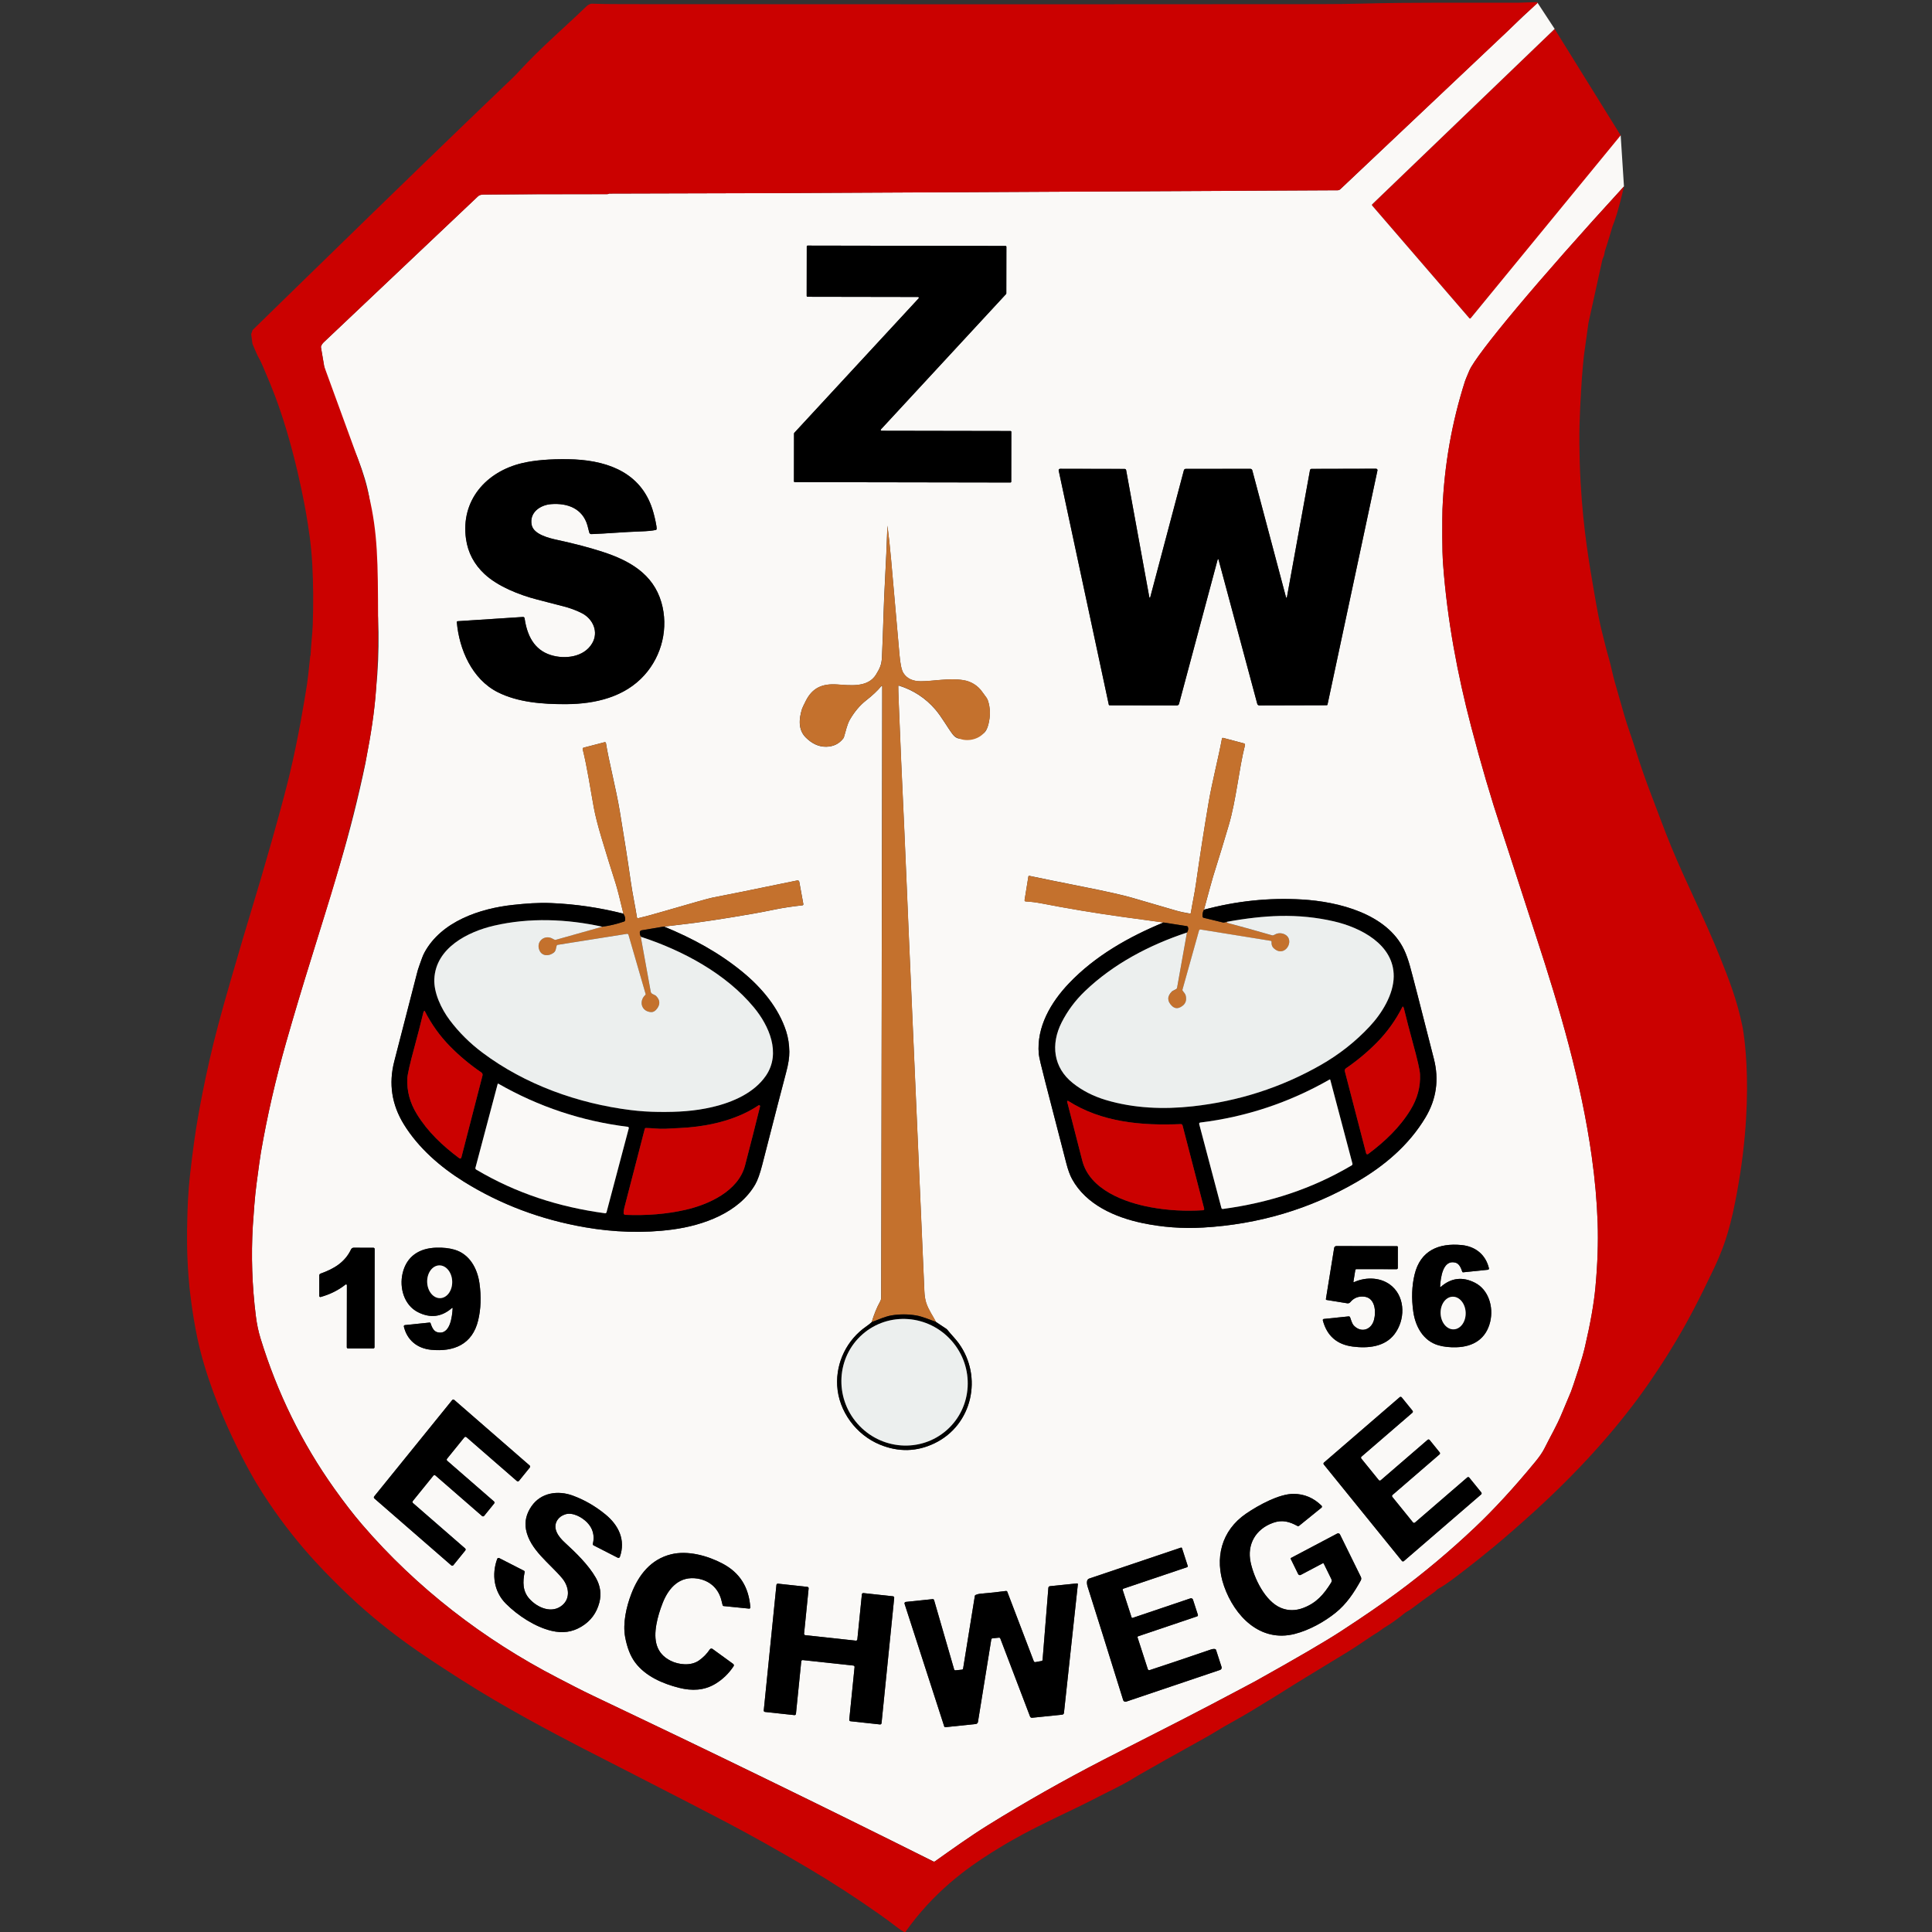 <?xml version="1.0" encoding="UTF-8"?>
<svg xmlns="http://www.w3.org/2000/svg" version="1.1" viewBox="0 0 1000 1000">
  <rect x="0" y="0" width="1000" height="1000" fill="#333333" stroke="none"/>
  <!-- Generator: Adobe Illustrator 28.7.9, SVG Export Plug-In . SVG Version: 1.2.0 Build 218)  -->
  <g>
    <g id="Ebene_1">
      <path d="M786.67,1.37c-.18.04-.36.05-.56.03l.56-.03Z"/>
      <path d="M838.86,70.06l-8.42,11.43-5.17,6.29-64.04,76.94c-.16.19-.45.22-.64.06-.02-.02-.04-.03-.06-.05l-50.29-58.3c-.18-.21-.17-.52.03-.71l79.4-76.3c5-4.81,10-9.62,15-14.44,11.39,18.36,22.79,36.73,34.18,55.09Z" fill="#cb0100"/>
      <path d="M804.68,14.97c-31.47,30.25-62.94,60.49-94.41,90.74-.2.19-.21.51-.03.71l50.29,58.3c.17.19.46.21.65.05.02-.02.04-.04.05-.06,25.88-31.55,51.75-63.11,77.63-94.66.57,8.81,1.13,17.61,1.7,26.42-45.07,49.31-76.3,86.9-80,95.25-1.23,2.76-2.26,5.51-2.26,5.51-6.84,21.41-10.73,43.53-11.67,66.35-.08,1.97-.11,6.72-.1,14.26,0,5.66.15,10.41.43,14.26,2.12,28.71,7.42,56.92,14.59,84.26,5.09,19.39,10.21,36.83,15.35,52.31,4.02,12.08,11.72,36.21,18.17,55.92,12.4,37.86,23.39,75.3,28.82,113.99,1.66,11.79,2.68,23.26,3.06,34.42.35,10.23-.04,21.38-1.17,33.47-.77,8.26-2.57,18.47-5.4,30.62-.72,3.12-1.84,7.02-3.36,11.69-2.18,6.72-3.47,10.56-3.88,11.53-1.34,3.12-2.89,6.82-4.65,11.09-2.75,6.68-5.82,11.72-9.11,18.33-.97,1.95-2.55,4.26-4.75,6.93-10.86,13.2-21.26,24.51-31.21,33.93-12.94,12.24-26.32,23.47-40.14,33.68-7.79,5.75-17.49,12.42-29.11,19.99-8.15,5.31-22.8,13.86-43.94,25.66-1.57.88-9.39,5.01-23.44,12.41-18.54,9.75-37.29,19.08-55.71,28.56-20.49,10.56-40.41,21.84-59.78,33.86-9.31,5.78-18.48,12.37-27.43,18.72-.2.14-.46.16-.68.05-57.36-28.67-115.95-57.19-175.76-85.58-7.11-3.38-12.92-6.48-18.74-9.48-38.22-19.72-73.18-46.64-101.32-79.44-4.47-5.21-9.25-11.39-14.35-18.56-16.78-23.58-29.51-49.5-38.18-77.75-1.1-3.57-1.9-7.41-2.41-11.5-1.96-15.65-2.49-31.23-1.57-46.75.53-7.33.96-14.45,1.92-21.76,1.09-8.32,1.84-13.71,2.26-16.17,3.23-18.77,7.59-37.79,13.08-57.05,4.1-14.37,8.44-28.87,13.01-43.5,4.63-14.81,9.56-30.95,14.77-48.43,5.11-17.11,9.53-34.63,13.27-52.57l.39-2.34c2.33-11.98,4.28-24.12,5.11-36.24,1.94-19.51,1.63-38.93-.94-58.27-.6-4.49-1.87-10.62-2.41-15.24-.08-.69-.09-1.4-.03-2.1.84-10.13.74-18.15-.31-24.06-.97-5.54-2.92-12.08-5.85-19.62-.11-.28-3.73-8.75-10.85-25.43-2.21-5.17-4.37-12.51-6.48-22.04l-1.67-9.81c-.04-.24-.02-.48.07-.7.32-.76.79-1.44,1.41-2.02,26.61-25.19,53.22-50.37,79.84-75.55.62-.57,1.59-.86,2.92-.88,16.58-.15,37.85-.22,63.8-.19.53,0,.86-.1,1.01-.31l88.39-.24,288.77-1.47c.52,0,1.03-.2,1.41-.57,34.01-32.17,68.03-64.33,102.04-96.5l8.88,13.55ZM417.54,153.18c0,.24.19.43.43.43h0l57.2.1c.24,0,.43.2.42.44,0,.1-.04.21-.11.28l-64.39,69.64c-.07.08-.11.19-.11.3l-.04,24.75c0,.24.19.43.43.43h0l111.61.19c.24,0,.43-.19.43-.43l.04-25.79c0-.24-.19-.43-.43-.43l-66.76-.12c-.24,0-.43-.2-.42-.44,0-.1.04-.21.11-.28l64.8-70.07c.07-.08.11-.19.11-.3l.04-24.14c0-.24-.19-.43-.43-.43h0l-102.47-.18c-.24,0-.43.19-.43.43h0s-.04,25.62-.04,25.62ZM339.87,273.8c.05-.63-.12-1.89-.52-3.76-.68-3.28-1.45-6.06-2.3-8.32-6.9-18.42-24.77-23.78-42.97-24.05-9.48-.14-17.37.53-23.67,1.99-18.74,4.37-32.04,19.29-29.2,39.28,1,7.09,4.2,13.15,9.61,18.18,6.82,6.35,17.89,10.78,27.22,13.18,9.74,2.5,14.81,3.81,15.21,3.94,3.11.95,5.78,2.01,8,3.16,5.68,2.94,8.72,9.65,5.27,15.54-4.23,7.24-14.11,8.37-21.38,6.11-8.79-2.73-12.35-10.3-13.61-19.05-.06-.41-.42-.71-.84-.68l-33.82,2.2c-.25.02-.43.23-.42.47,0,0,0,0,0,0,1.21,14.12,7.88,29.55,21.17,36.26,10.33,5.22,23.1,6.27,35.53,6.19,15.06-.1,30.23-3.71,40.4-15.04,9.11-10.14,12.56-24.53,8.78-37.62-4.29-14.87-16.79-21.76-30.48-26.19-6.82-2.2-14.57-4.24-23.27-6.12-4.32-.93-12.34-2.83-13.38-7.75-1.33-6.31,4.23-10.34,10.01-10.8,8.62-.68,16.38,2.32,18.86,11.05.29,1.01.59,2.21.92,3.61.12.51.58.86,1.09.85,7.94-.28,16.9-1.12,25.62-1.4,3.33-.11,5.91-.36,7.72-.75.25-.05.43-.27.45-.52ZM630.47,242.68h-16.73c-.46,0-.86.31-.97.75l-17.43,65.77c-.04.12-.16.19-.29.16-.08-.02-.14-.09-.16-.17l-12.01-65.84c-.07-.37-.39-.63-.76-.63l-33.42-.06c-.41,0-.74.33-.75.74,0,.05,0,.11.02.16l25.94,121.21c.04.17.19.29.36.29l34.95.06c.48,0,.91-.32,1.03-.79,9.17-34.26,15.83-59.14,19.98-74.64.06-.22.14-.33.25-.33s.18.11.24.33c4.16,15.5,10.84,40.38,20.04,74.63.13.47.55.79,1.03.79l34.95-.09c.17,0,.32-.12.36-.29l25.86-121.22c.09-.4-.17-.8-.57-.88-.05-.01-.1-.02-.16-.02l-33.42.08c-.37,0-.69.27-.76.63l-11.96,65.86c-.03.12-.15.2-.28.17-.08-.02-.15-.08-.17-.16l-17.47-65.77c-.11-.44-.51-.75-.97-.75-7.76,0-13.34,0-16.73.01ZM451.21,684.32c-.78.73-1.72,1.48-2.83,2.25-9.99,6.91-15.71,18.56-15.05,30.61.74,13.39,9.93,25.57,22.14,30.57,9.65,3.95,19.06,3.71,28.24-.71,19.64-9.46,25.07-34.47,12.49-51.79-1.6-2.21-3.96-4.56-5.91-7.01-.13-.16-.28-.31-.46-.42l-5.39-3.58c-1.54-3.04-3.9-6.22-5.09-9.97-.51-1.62-.82-3.61-.92-5.97-1.99-46-4.66-107.06-8.01-183.16-1-22.72-1.56-38.1-2.34-54.81-1.25-26.5-2.24-49.22-2.98-68.14-.13-3.44-.19-5.79-.18-7.05,0-.15.13-.27.28-.27.03,0,.05,0,.08.01,7.5,2.37,13.77,6.48,18.82,12.34,3.21,3.72,6.29,9.29,8.91,12.76,1.63,2.16,3.53,2.83,5.68,2.01,1.26-.48,2.2-.72,2.82-.73,2.63-.03,6.06-.42,7.83-1.9.94-.78,1.68-2.25,2.23-4.41,1.11-4.35,1.03-8.44-.22-12.27-.21-.63-.52-1.22-.92-1.76-1.05-1.4-1.68-2.26-1.89-2.57-2.32-3.44-5.91-5.66-9.93-6.29-7.48-1.18-15.8.6-22.07.58-4.2-.01-7.19-1.45-8.97-4.29-.95-1.52-1.63-4.76-2.04-9.74-.52-6.32-1.96-22.63-4.31-48.94-.6-6.67-1.23-12.53-1.9-17.57-.39,10.69-.77,19.47-1.16,26.35-.88,15.7-.92,25.07-1.66,41.56-.18,4.04-1.09,5.89-3.06,9.13-4.24,6.95-13.52,5.57-20.25,5.15-7.43-.46-12.62,1.58-16.1,8.47-1.17,2.3-1.82,3.67-1.95,4.11-1.7,5.39-2.02,10.93,1.89,14.85,2.89,2.89,6.42,4.89,10.61,4.81,3.71-.07,6.64-1.49,8.79-4.26.18-.23.32-.5.4-.78,1.01-3.26,1.58-6.51,3.15-9.16,2.39-4.04,5.12-7.26,8.18-9.67,3.42-2.67,6.1-5.2,8.04-7.57.08-.11.24-.13.34-.04.06.05.1.13.09.21l-.54,316.36c0,.71-.19,1.41-.53,2.03-1.73,3.1-3.19,6.68-4.4,10.73ZM602.22,477.48c-18.07,7.47-35.4,17.3-48.89,31.45-9.39,9.86-16.89,22.59-15.65,36.63.13,1.51,1.26,6.32,3.37,14.45,4.47,17.18,8.09,31.19,10.86,42.02.89,3.48,1.9,6.25,3.03,8.3,7.26,13.19,22.19,19.74,36.35,22.72,10.29,2.16,20.78,2.94,31.47,2.32,28.73-1.66,55.25-9.54,79.56-23.65,14.2-8.24,26.94-18.99,35.51-33.32,5.64-9.44,7.1-19.54,4.36-30.31-7.02-27.63-11.15-43.64-12.39-48.04-.93-3.32-1.93-6.12-3.02-8.42-8.88-18.74-34.14-24.97-52.89-26.06-17.02-1-33.93.76-50.71,5.28,1.04-3.83,2.08-7.64,3.1-11.43.98-3.65,2.1-7.43,3.36-11.35,1.44-4.51,3.55-11.46,6.33-20.83,3.94-13.33,5.24-29.08,8.44-41.58.1-.39-.13-.78-.51-.88,0,0,0,0,0,0l-10.8-2.86c-.27-.07-.54.08-.61.35,0,.01,0,.03,0,.04-1.89,10.19-5.12,22.54-6.87,32.86-2.49,14.61-4.38,26.91-6.65,42.67-.71,4.89-1.73,9.42-2.58,14.61-.05.26-.29.43-.54.39-2.66-.42-5.1-.95-7.3-1.59-12.74-3.73-20.32-5.94-22.74-6.63-4.74-1.36-13-3.22-24.78-5.56-12.64-2.51-22.05-4.42-28.21-5.73-.23-.05-.46.1-.52.33,0,0,0,.02,0,.02l-1.97,12.19c-.05.33.17.64.51.69.02,0,.05,0,.07,0,2.63.13,5.31.46,8.04.99,13.47,2.62,27.18,4.91,41.15,6.87,7.15,1,14.53,2.01,22.15,3.03ZM322.66,472.92c-12.41-3.15-24.89-4.98-37.44-5.48-6.76-.28-12.94.23-19.59.94-17.17,1.83-37.13,8.55-45.86,24.6-.99,1.82-1.51,3.58-2.52,6.33-.67,1.82-1.18,3.45-1.5,4.89-.21.94-4.09,15.99-11.64,45.16-2.99,11.55-1.32,22.43,4.99,32.66,7.51,12.17,18.82,22.03,31.16,29.7,18.86,11.72,39.72,19.56,62.57,23.53,14.76,2.56,30.16,3.18,45.26,1.16,15.97-2.13,34.34-8.68,42.82-23.31,1.24-2.14,2.45-5.52,3.64-10.14,6.56-25.62,10.69-41.6,12.39-47.93,1.14-4.23,1.68-7.77,1.64-10.63-.05-3.81-.6-7.35-1.65-10.62-3.89-12.07-12.57-22.42-22.25-30.42-12.41-10.26-26.11-17.63-40.97-23.76,1.35-.19,4.39-.56,9.12-1.09,9.49-1.07,22.02-2.97,37.59-5.69,2.79-.49,6.36-1.18,10.73-2.08,4.06-.83,8.79-1.55,14.19-2.14.3-.03.51-.3.48-.6,0-.01,0-.03,0-.04l-2.11-11.55c-.08-.47-.53-.77-1-.69,0,0-.02,0-.03,0-1.84.38-11.52,2.36-29.06,5.95-4.98,1.02-9.95,2.01-14.93,2.96-1.69.32-10.34,2.76-25.97,7.3-5.48,1.59-9.6,2.7-12.38,3.33-.29.07-.58-.11-.65-.4,0-.01,0-.03,0-.04-.82-5.37-2.26-11.91-3.2-18.5-1.54-10.85-3.43-22.93-5.65-36.24-2.04-12.21-5.86-26.76-7.19-35.45-.05-.3-.33-.51-.64-.47-.02,0-.04,0-.05.01l-10.86,2.82c-.36.09-.57.45-.48.81,2.38,9.51,4.05,20.99,5.75,30.19.76,4.12,2.11,9.43,4.06,15.92,2.45,8.17,4.86,15.95,7.23,23.32.8,2.5,2.15,7.74,4.04,15.7ZM745.39,665.95c.25-4.12,1.23-14.3,8.08-12.36,1.89.54,2.8,2.86,3.4,4.68.06.18.25.3.44.28l12.82-1.32c.34-.04.59-.34.55-.68,0-.03,0-.05-.01-.08-1.64-6.95-6.86-11.32-14.19-12.03-11.7-1.12-21.29,2.78-24.29,15.25-1.42,5.93-1.65,12.33-.68,19.18,1.09,7.78,5.16,15.15,12.94,17.43,2.74.8,5.87,1.15,9.39,1.04,8.76-.25,15.39-4.37,17.49-13.24,1.79-7.6-.81-16.53-7.88-20.13-6.43-3.28-12.33-2.57-17.72,2.15-.08.07-.21.07-.28-.01-.04-.04-.06-.09-.05-.15ZM700.52,663.38l.97-6c.04-.27.28-.48.57-.48l20.81.03c.35,0,.63-.27.63-.62,0,0,0,0,0,0v-10.85c.01-.24-.18-.43-.42-.43h0l-31.4-.06c-.55,0-1.03.4-1.12.94l-4.28,26.5c-.03.21.11.4.32.44l10.75,1.74c.58.09,1.17-.13,1.54-.58,1.84-2.22,4.22-3.17,7.17-2.87,5.81.6,6.3,7.93,5.05,12.26-1.45,5-6.64,6.64-10.38,2.71-.95-1-1.58-3.27-1.93-4.26-.11-.32-.43-.52-.77-.48l-12.85,1.33c-.31.03-.54.31-.51.62,0,.03,0,.06.02.09,2.1,7.98,7.24,12.5,15.43,13.57,7.86,1.03,16.62.21,21.66-6.42,5.47-7.2,5.75-18.47-1.17-24.69-5.31-4.77-13.3-5.15-19.77-2.23-.12.05-.26,0-.31-.12-.02-.04-.02-.09-.01-.13ZM178.81,664.9c.2-.16.48-.12.64.07.06.08.1.18.1.28l-.05,32.1c0,.33.27.6.6.6h0l13.11.02c.35,0,.63-.28.63-.63l.08-50.86c0-.35-.28-.64-.63-.64,0,0,0,0,0,0l-10.23-.02c-.58,0-1.1.33-1.35.86-3.18,6.72-8.88,10.07-15.8,12.54-.37.13-.62.49-.62.88v10.69c-.01.3.23.55.53.55.05,0,.1,0,.15-.02,4.92-1.38,9.21-3.52,12.86-6.42ZM234.3,677.16c-.25,4.11-1.24,14.29-8.08,12.34-1.89-.54-2.79-2.86-3.39-4.68-.06-.18-.25-.3-.44-.28l-12.81,1.32c-.34.04-.59.34-.55.68,0,.03,0,.05.01.08,1.64,6.94,6.85,11.32,14.17,12.02,11.69,1.12,21.28-2.77,24.28-15.23,1.42-5.93,1.65-12.32.68-19.17-1.09-7.78-5.16-15.14-12.92-17.42-2.74-.8-5.87-1.15-9.38-1.04-8.75.25-15.38,4.36-17.47,13.22-1.79,7.6.8,16.51,7.86,20.12,6.42,3.28,12.32,2.57,17.7-2.14.08-.07.21-.07.28.01.04.04.06.09.05.15ZM745.1,752.78c.29-.25.33-.69.09-1l-5.21-6.44c-.25-.31-.7-.36-1.01-.11,0,0-.01.01-.02.02l-24.27,20.94c-.3.26-.76.23-1.02-.08,0,0-.01-.01-.02-.02l-9.03-11.14c-.24-.3-.2-.74.09-1l26.35-22.73c.29-.25.33-.69.09-1l-5.62-6.94c-.25-.31-.7-.36-1.01-.11,0,0-.01.01-.02.02l-39.2,33.83c-.29.25-.33.69-.09,1l40.42,49.9c.25.31.7.36,1.01.11,0,0,.01-.01.02-.02l39.99-34.5c.29-.25.33-.69.09-1l-6.24-7.69c-.25-.31-.7-.36-1.01-.11,0,0-.01.01-.02.02l-27.07,23.36c-.3.26-.76.23-1.02-.08,0,0-.01-.01-.02-.02l-10.69-13.2c-.24-.3-.2-.74.09-1l24.35-21.01ZM224.3,763.79c.26-.32.74-.37,1.06-.11,0,0,.01.01.02.02l24.14,20.99c.31.27.79.24,1.06-.07,0,0,.01-.01.02-.02l5.19-6.41c.25-.32.21-.78-.1-1.04l-24.21-21.06c-.31-.26-.35-.73-.1-1.04l8.98-11.09c.26-.32.74-.37,1.06-.11,0,0,.01.01.02.02l26.11,22.71c.31.27.79.24,1.06-.07,0,0,.01-.01.02-.02l5.6-6.92c.25-.32.21-.78-.1-1.04l-39-33.93c-.31-.27-.79-.24-1.06.07,0,0-.01.01-.02.02l-40.37,49.87c-.25.32-.21.78.1,1.04l39.81,34.62c.31.27.79.24,1.06-.07,0,0,.01-.01.02-.02l6.18-7.63c.25-.32.21-.78-.1-1.04l-26.99-23.48c-.31-.26-.35-.73-.1-1.04l10.65-13.15ZM271.24,813.04l-12.81-6.55c-.37-.2-.84-.05-1.04.33-.02.03-.03.06-.04.09-2.92,8.04-1.7,16.94,4.51,23.15,6.2,6.21,15.22,12.08,23.61,14.06,5.74,1.35,10.66.71,15.51-2.2,4.75-2.86,7.83-7,9.25-12.43,1.14-4.41.53-8.68-1.82-12.82-3.79-6.66-10.39-13.05-16.09-18.26-3.21-2.94-6.54-7.35-3.84-11.59.89-1.39,2.24-2.39,4.06-2.98,3.83-1.26,8.68,1.43,11.35,4.17,2.99,3.05,3.99,6.76,3,11.12-.07.3.08.61.36.75l12.5,6.4c.39.2.87.05,1.07-.34.02-.03.03-.07.04-.1,3.08-8.79-.69-16.41-7.47-21.95-5.21-4.27-10.82-7.51-16.83-9.73-7.77-2.88-16.58-1.59-21.48,5.54-2.64,3.85-3.58,7.85-2.81,11.99,1.94,10.45,12.31,17.53,18.71,25.21,3.4,4.08,4.47,10.1.22,13.85-5.39,4.74-12.98,1.49-17.19-3.23-3.54-3.95-3.47-8.74-2.44-13.81.05-.26-.07-.53-.31-.65ZM668.1,806.89l3.85,7.85c.23.48.81.68,1.29.45.01,0,.02-.01.03-.02l11.34-5.99c.21-.12.48-.04.59.18,0,0,0,.01,0,.02l3.88,7.91c.3.61.26,1.33-.1,1.9-3.85,6.13-7.57,10.44-14.32,13.04-4.08,1.57-8.01,1.56-11.79-.04-8.14-3.46-13.8-15.39-15.55-23.52-2.01-9.33,2.65-17.34,11.74-20.51,4.67-1.63,8.34-.57,12.45,1.66.29.16.65.13.91-.08l11.56-9.36c.3-.24.35-.68.11-.98-.02-.02-.04-.04-.06-.06-4.1-4.04-8.92-6.08-14.46-6.12-7.35-.04-18,5.73-24.56,10.2-12.87,8.77-16.5,23.17-11.43,37.6,5.41,15.4,18.62,29.26,36.56,24.69,7.53-1.92,15.25-6.23,21.08-10.89,5.68-4.55,9.58-10.39,13.11-16.78.31-.57.33-1.26.04-1.84l-10.8-21.96c-.26-.53-.9-.74-1.42-.48,0,0-.02,0-.02.01l-23.88,12.61c-.19.1-.26.33-.16.51ZM614.77,810.49l-2.95-9.14c-.08-.24-.34-.38-.58-.3,0,0,0,0-.01,0l-47.43,16c-.55.18-.96.63-1.09,1.19-.2.83-.11,1.85.27,3.05,4.36,13.69,10.49,33.24,18.39,58.67.2.64.88,1,1.52.8,0,0,.02,0,.03,0l48.6-16.41c.63-.22.97-.9.77-1.53l-2.86-8.84c-.07-.22-.26-.39-.48-.43-.63-.12-1.37-.04-2.23.25-10.96,3.76-21.51,7.31-31.64,10.65-.39.13-.82-.08-.96-.47,0,0,0,0,0,0l-5.31-16.42c-.08-.26.06-.54.32-.62l30.5-10.3c.33-.11.51-.47.4-.8l-2.54-7.84c-.17-.54-.75-.85-1.3-.68,0,0-.01,0-.02,0l-29.9,10.1c-.24.08-.5-.05-.58-.29,0,0,0,0,0,0l-4.58-14.13c-.09-.28.06-.59.35-.69l32.98-11.13c.28-.1.43-.39.33-.67ZM374.58,831.3l13.15,1.32c.32.03.6-.2.64-.52,0-.03,0-.07,0-.1-.78-10.28-5.25-17.86-14.42-22.69-7.72-4.08-17.99-6.93-26.64-4.78-10.37,2.57-16.75,10.55-20.55,20.46-2.57,6.7-4.5,15.25-3.2,22.31,1.03,5.58,2.78,10.01,5.26,13.29,5.33,7.08,14.18,10.88,22.57,13.01,6.8,1.73,13.12,1.39,18.74-1.97,3.84-2.29,7.03-5.35,9.56-9.17.26-.39.16-.93-.22-1.21l-10.67-7.75c-.45-.32-1.07-.22-1.39.22,0,.01-.01.02-.02.03-1.52,2.26-3.39,4.17-5.62,5.74-4.17,2.92-10.45,2.25-14.72.1-7.52-3.8-8.78-10.66-7.29-18.89.62-3.44,1.71-7.13,3.26-11.06,3.15-7.98,8.9-14.08,18.12-12.54,5.93,1,10.3,4.67,12.05,10.45.24.78.52,1.88.83,3.27.06.27.28.47.56.5ZM446.91,824.58c-.39-.04-.74.24-.79.63,0,0,0,0,0,0l-2.35,23.35c-.04.39-.39.68-.78.64h0s-26.16-2.84-26.16-2.84c-.39-.04-.67-.39-.63-.78l2.36-23.44c.04-.39-.24-.74-.63-.78l-15.25-1.66c-.39-.04-.74.24-.79.63,0,0,0,0,0,0l-6.56,64.97c-.04.39.24.74.63.78l15.24,1.65c.39.04.74-.24.79-.63,0,0,0,0,0,0l2.75-27.22c.04-.39.39-.68.78-.64h0s26.18,2.84,26.18,2.84c.39.04.67.39.63.78l-2.75,27.26c-.04.39.24.74.63.78l15.29,1.66c.39.04.74-.24.79-.63,0,0,0,0,0,0l6.56-64.91c.04-.39-.24-.74-.63-.78l-15.29-1.66ZM493.87,864.12l-10.39-35.9c-.1-.33-.41-.54-.75-.51l-13.89,1.44c-.41.04-.71.41-.67.81,0,.05.02.11.03.16l20.55,63.53c.08.22.29.37.53.34l15.78-1.64c.57-.06,1.03-.49,1.12-1.06l6.9-42.72c.05-.3.29-.54.6-.57l3.37-.35c.31-.03.6.15.71.44l15.39,40.37c.16.43.59.7,1.05.65l15.6-1.61c.47-.05.84-.42.89-.89l7.2-66.59c.03-.22-.13-.43-.36-.45-.03,0-.06,0-.09,0l-14.01,1.44c-.43.05-.76.39-.8.82l-3,37.34c-.02.27-.23.5-.5.55l-3.22.59c-.36.06-.71-.14-.84-.48l-13.71-35.95c-.1-.28-.39-.44-.68-.4-4.1.56-8.45,1.03-13.07,1.41-.94.08-1.84.31-2.69.68-.18.08-.31.25-.34.45l-6.08,37.63c-.05.3-.29.53-.59.56l-3.4.35c-.3.03-.57-.15-.65-.44Z" fill="#faf9f7"/>
      <path d="M896.89,627.98c-1.58,7.24-3.74,13.72-3.74,13.72-2.38,7.15-4.84,12.41-6.84,16.57-6.16,12.8-12.21,25.37-22.63,42.09-7.5,12.04-13.78,20.63-15.61,23.11-2.14,2.9-9.52,12.83-20.41,25.12-7.69,8.68-13.86,14.86-18.11,19.1-10.69,10.67-19.11,18.06-27.27,25.21-12.36,10.82-23.73,19.48-28.56,23.14-4.17,3.16-7.31,5.29-9.43,6.39-.26.14-.62.45-1.06.94-.2.21-.42.4-.66.57-4.09,2.88-7.99,5.73-11.68,8.52-.9.69-1.89,1.32-2.97,1.9-.24.13-.47.28-.67.45-3.9,3.17-7.28,5.6-10.13,7.28-1.75,1.03-2.92,2.17-4.58,3.13-2.68,1.55-7.46,5.04-12.99,8.55-2.24,1.42-2.43,1.51-11.37,6.94-4.82,2.93-9.53,5.8-12.03,7.33-11.19,6.84-10.7,6.73-18.13,11.25-10.13,6.15-10.08,6.37-23.41,13.81-3.69,2.06-6.23,3.8-9.53,5.64-3.46,1.93-4.61,2.6-11.13,6.22-7.35,4.08-12.82,7.12-19.64,11.04-5.36,3.08-4.47,2.47-7.29,4.22-6.38,3.96-12.09,6.46-18.17,9.62-4.24,2.19-7.86,4.01-10.86,5.45-11.89,5.71-14.77,7.09-20.7,10.07-3.4,1.71-11.49,5.8-20.1,11.08-10.36,6.35-27.79,17.25-43.34,36.6-2.32,2.88-4.1,5.34-5.24,6.96h-.6c-1.1-.59-2.16-1.27-3.17-2.05-3.43-2.63-6.49-4.9-9.19-6.8-12.44-8.79-24.96-16.91-37.56-24.34-14.94-8.82-28.77-16.57-41.48-23.28-8.62-4.55-23.19-12.08-52.03-26.86-22.22-11.38-20.15-10.29-23.23-11.89-15.5-8.08-39.73-20.71-63-35.6-19.25-12.32-39.42-25.23-61.88-47.26-9.64-9.46-27.24-26.95-43.92-54.5,0,0-22.29-36.85-30.38-74.77-2.8-13.12-4.14-26.71-4.14-26.71-.18-1.86-.73-7.59-1.03-15.13-.07-1.78-.39-10.12-.02-21.45.1-3,.24-11.17,1.44-21.84,1.36-12.06,2.76-22.05,4.18-29.97,1.2-6.78,3.03-16.41,5.62-27.88,3.06-13.52,5.94-24.08,11.19-42.29,10.08-34.97,12.75-42.1,21.16-71.79,5.99-21.14,8.2-30.09,9.36-34.9,4.44-18.43,7.73-38.42,9-46.65.3-1.94.85-6.74,1.64-14.4.04-.28.1-.52.2-.71.19-5.2.94-10.74,1.11-15.51.37-10.95.29-21.35-.24-31.18-.61-11.41-2.13-19.89-3.09-25.81,0,0-6.02-37.11-18.54-67.42-3.24-7.85-4.92-11.74-5.54-12.8-1.35-2.3-2.34-4.83-3.72-8.06-.05-.12-.09-.25-.1-.38l-.64-4.78c.24-.71.47-1.43.71-2.14,6.97-6.81,16.4-16.01,24.22-23.64,112.48-109.69,107.69-103.73,114.45-111.08,10.68-11.62,22.78-21.85,34.12-32.82.62-.6,1.34-1.03,2.14-1.31.2-.06.41-.1.62-.09,3.51.15,9.24.22,17.2.23,154.93.11,274.79.11,359.58,0,8.01-.01,15.2-.1,21.58-.27,27.16-.71,54.32-.39,81.49-.46.19.02.38,0,.55-.03l8.76-.3c.2-.01.36.15.37.35,0,.1-.04.2-.12.28l-4.98,4.58-2.11,1.85c-2.79,2.72-5.58,5.43-8.37,8.15l-86.46,81.64c-.39.36-.89.56-1.42.56l-288.77,1.47-88.38.24c-.15.2-.49.3-1.02.3-25.95-.03-47.22.03-63.8.19-1.33.01-2.3.3-2.91.88-26.62,25.17-53.23,50.36-79.84,75.55-.62.58-1.09,1.26-1.41,2.02-.09.22-.12.46-.07.7l1.67,9.81c5.77,15.82,11.55,31.65,17.32,47.47,1.57,4.33,3.84,11.12,5.85,19.62,4.51,19.05,4.64,34.18,4.71,63.67.04,14.57-.15,23.4-1.02,36-.84,12.11-2.79,24.25-5.12,36.23-5.04,23.57-10.07,42.35-13.66,54.92-3.36,11.76-4.13,14.37-14.77,48.43-4.57,14.63-8.91,29.13-13.01,43.5-5.49,19.26-9.85,38.28-13.08,57.05-.42,2.46-1.18,7.85-2.26,16.17-.96,7.31-1.39,14.44-1.92,21.76-.92,15.52-.4,31.1,1.57,46.75.51,4.1,1.31,7.93,2.41,11.51,8.67,28.25,21.4,54.17,38.18,77.75,5.1,7.16,9.88,13.35,14.35,18.56,28.15,32.8,63.1,59.71,101.32,79.44,5.82,3,11.64,6.1,18.75,9.48,59.81,28.38,118.39,56.91,175.75,85.58.22.1.48.08.68-.06,8.95-6.34,18.12-12.93,27.43-18.72,19.37-12.01,39.3-23.3,59.78-33.86,18.42-9.48,37.17-18.81,55.72-28.56,14.05-7.4,21.86-11.53,23.43-12.41,21.14-11.8,35.79-20.36,43.94-25.66,11.62-7.58,21.33-14.24,29.11-20,13.83-10.21,27.21-21.44,40.15-33.68,9.94-9.41,20.34-20.72,31.2-33.93,2.2-2.67,3.79-4.98,4.76-6.93,3.28-6.62,6.35-11.65,9.1-18.34,1.76-4.26,3.31-7.96,4.65-11.08.41-.96,1.71-4.81,3.89-11.53,1.51-4.67,2.63-8.57,3.35-11.69,2.83-12.14,4.63-22.35,5.4-30.61,1.13-12.09,1.52-23.24,1.17-33.47-.38-11.16-1.4-22.64-3.06-34.42-5.43-38.69-16.42-76.13-28.82-113.99-6.45-19.7-14.15-43.83-18.17-55.91-5.14-15.49-10.26-32.92-15.35-52.31-7.17-27.34-12.47-55.56-14.59-84.26-.28-3.85-.43-8.6-.43-14.26-.01-7.54.02-12.29.1-14.26.94-22.82,4.84-44.94,11.68-66.35,0,0,1.04-2.74,2.26-5.51,3.88-8.8,35.01-46.26,80-95.25-2.6,11.47-4.56,17.37-5.93,20.66,0,0-2.11,7.32-3.97,12.89-.08.24-.12.48-.14.72-.06.89-.32,1.8-.78,2.73-.18.37-.32.77-.41,1.17l-7.12,32.34s-.02.06-.02.09l-2.35,16.92c-.12,1.1-.28,2.64-.46,4.49-.47,4.96-.76,9.22-1.05,14.34-.32,5.71-.63,11.34-.78,17.59-.06,2.53-.3,14.03.6,29.78,1.37,24,4.49,41.98,7.2,57.6,1.37,7.91,2.5,14.36,4.61,22.37.58,2.2,1.24,5.27,2.85,10.82,1.09,3.76,1.85,7.98,2.99,11.98,2.63,9.19,4.28,14.98,4.97,17.37,1.73,6.01,3.71,11,5.84,17.87,2.36,7.55,5.05,15.28,8.08,23.19,2.02,5.23,3.72,9.73,5.11,13.49,1.46,3.92,3.22,8.4,5.28,13.44,7.26,17.75,17.36,37.45,25.01,56.61,4.82,12.07,8.83,22.12,11.76,36.12,0,0,7.92,37.91-4.96,96.92Z" fill="#cb0100"/>
      <path d="M417.54,153.18l.04-25.62c0-.24.19-.43.43-.43h0l102.47.18c.24,0,.43.19.43.43h0l-.04,24.14c0,.11-.04.22-.11.3l-64.8,70.07c-.16.18-.15.45.03.61.08.07.18.11.28.11l66.76.12c.24,0,.43.19.43.43l-.04,25.79c0,.24-.19.43-.43.43l-111.61-.19c-.24,0-.43-.19-.43-.43h0s.04-24.75.04-24.75c0-.11.04-.22.11-.3l64.39-69.64c.16-.18.15-.45-.03-.61-.08-.07-.18-.11-.28-.11l-57.2-.1c-.24,0-.43-.19-.43-.43h0Z"/>
      <path d="M339.43,274.32c-1.82.39-4.39.64-7.72.75-8.72.28-17.68,1.12-25.62,1.4-.52.02-.98-.34-1.09-.85-.32-1.4-.63-2.6-.92-3.61-2.49-8.73-10.24-11.73-18.86-11.05-5.78.45-11.35,4.49-10.01,10.8,1.03,4.91,9.06,6.82,13.38,7.75,8.7,1.88,16.45,3.91,23.27,6.12,13.69,4.43,26.19,11.32,30.48,26.19,3.78,13.09.33,27.48-8.78,37.62-10.17,11.34-25.34,14.94-40.4,15.04-12.43.08-25.19-.97-35.53-6.19-13.29-6.72-19.96-22.14-21.17-36.26-.02-.25.16-.46.41-.48,0,0,0,0,0,0l33.82-2.2c.42-.02.78.27.84.68,1.26,8.75,4.82,16.32,13.61,19.05,7.27,2.26,17.15,1.13,21.38-6.11,3.45-5.89.41-12.6-5.27-15.54-2.22-1.16-4.89-2.21-8-3.16-.4-.12-5.47-1.44-15.21-3.94-9.34-2.4-20.4-6.83-27.22-13.18-5.4-5.03-8.6-11.1-9.61-18.18-2.83-19.99,10.46-34.91,29.2-39.28,6.3-1.47,14.19-2.13,23.67-1.99,18.2.27,36.07,5.62,42.97,24.05.85,2.26,1.61,5.03,2.3,8.32.4,1.87.57,3.12.52,3.76-.02.26-.2.47-.45.52Z"/>
      <path d="M630.49,289.35c-.1,0-.19.11-.25.33-4.15,15.51-10.81,40.39-19.98,74.64-.13.47-.55.79-1.03.79l-34.95-.06c-.17,0-.32-.12-.36-.29l-25.94-121.21c-.09-.4.17-.8.57-.88.05-.01.1-.02.16-.02l33.42.06c.37,0,.69.27.76.63l12.01,65.84c.03.12.15.2.28.18.08-.02.15-.08.17-.16l17.43-65.77c.11-.44.51-.75.97-.75h16.73c3.4,0,8.98,0,16.73-.01.46,0,.86.31.97.75l17.47,65.77c.04.12.16.19.29.16.08-.02.14-.09.16-.17l11.96-65.86c.07-.37.39-.63.76-.63l33.42-.08c.41,0,.74.33.75.74,0,.05,0,.11-.02.16l-25.86,121.22c-.04.17-.19.29-.36.29l-34.95.09c-.48,0-.91-.32-1.03-.79-9.2-34.25-15.88-59.13-20.04-74.63-.06-.22-.14-.33-.24-.33Z"/>
      <path d="M484.45,684.23c-3.33-1.22-7.2-2.84-10.29-3.36-4.23-.7-8.46-.71-12.69-.02-3.1.5-6.91,2.19-10.26,3.47,1.21-4.05,2.67-7.63,4.4-10.73.34-.63.52-1.32.53-2.03l.54-316.36c0-.14-.1-.25-.23-.26-.08,0-.16.03-.21.09-1.94,2.38-4.62,4.9-8.04,7.57-3.07,2.4-5.79,5.62-8.18,9.67-1.56,2.65-2.14,5.9-3.15,9.16-.08.28-.22.55-.4.78-2.15,2.77-5.08,4.19-8.79,4.26-4.19.07-7.72-1.92-10.61-4.81-3.91-3.92-3.59-9.46-1.89-14.85.13-.44.78-1.81,1.95-4.11,3.48-6.89,8.67-8.93,16.1-8.47,6.73.42,16.01,1.8,20.25-5.15,1.97-3.24,2.88-5.09,3.06-9.13.74-16.48.78-25.86,1.66-41.56.39-6.88.77-15.66,1.16-26.35.66,5.04,1.3,10.9,1.9,17.57,2.35,26.3,3.79,42.62,4.31,48.94.41,4.98,1.09,8.22,2.04,9.74,1.78,2.85,4.77,4.28,8.97,4.29,6.27.02,14.59-1.76,22.07-.58,4.02.63,7.6,2.85,9.93,6.29.21.31.84,1.17,1.89,2.57.4.53.71,1.13.92,1.76,1.25,3.83,1.33,7.92.22,12.27-.46,1.81-1.05,3.05-2.23,4.41-3.15,3.61-8.88,4.7-13.06,2.91-1.28-.55-2.29-.98-3.27-2.29-2.63-3.47-5.7-9.04-8.91-12.76-5.05-5.85-11.32-9.97-18.82-12.34-.15-.05-.3.04-.34.18,0,.03-.01.05-.01.08-.01,1.26.04,3.62.18,7.05.74,18.92,1.73,41.64,2.98,68.14.78,16.72,1.34,32.1,2.34,54.81,3.34,76.11,6.01,137.16,8.01,183.16.1,2.36.41,4.35.92,5.97,1.19,3.75,3.55,6.93,5.09,9.97Z" fill="#c4712d"/>
      <path d="M160.77,338.92c-.1.19-.17.42-.2.71,0-.36.07-.59.2-.71Z"/>
      <path d="M623.18,470.86c-.62,1.1-.86,2.28-.71,3.56.03.3.25.55.55.63l10.14,2.45c.12.03.24.03.36,0l1.49-.33c.08.33.19.52.34.56,7.2,1.9,14.92,4.05,23.14,6.44.33.09.79-.03,1.38-.39,1.58-.94,3.5-.87,5.01-.15,5.91,2.81.04,12.81-5.76,7.02-.73-.73-1.05-1.78-.95-3.14.01-.25-.16-.48-.41-.51l-36.31-5.86c-.37-.06-.72.17-.83.53l-8.58,30.63c-.04.15-.02.31.07.45.53.86,1.36,1.5,1.61,2.54.54,2.26.05,4-1.47,5.22-2.14,1.72-4.03,1.77-5.67.16-2.53-2.51-2.5-5.03.1-7.56.04-.03.08-.06.13-.09l1.99-1.05c.24-.13.41-.37.46-.64l5.11-28.59c.68-1.06.84-2.05.48-2.95-.09-.22-.28-.37-.51-.4l-12.11-1.88c-7.62-1.02-15-2.03-22.15-3.03-13.96-1.96-27.68-4.26-41.15-6.87-2.73-.53-5.41-.86-8.04-.99-.34-.02-.6-.3-.58-.63,0-.02,0-.04,0-.07l1.97-12.19c.04-.24.26-.4.5-.36,0,0,.01,0,.02,0,6.17,1.31,15.57,3.22,28.21,5.73,11.79,2.34,20.05,4.19,24.78,5.56,2.42.69,10,2.9,22.74,6.63,2.2.64,4.64,1.18,7.3,1.59.26.04.5-.13.54-.39.85-5.19,1.88-9.72,2.58-14.61,2.27-15.76,4.16-28.06,6.65-42.67,1.76-10.32,4.99-22.67,6.87-32.86.05-.27.31-.44.58-.4.01,0,.03,0,.04,0l10.8,2.86c.38.1.61.49.51.88,0,0,0,0,0,0-3.21,12.51-4.5,28.26-8.44,41.58-2.78,9.38-4.89,16.32-6.33,20.83-1.26,3.92-2.38,7.7-3.36,11.35-1.03,3.79-2.06,7.6-3.1,11.43Z" fill="#c4712d"/>
      <path d="M343.69,479.58l-11.62,1.96c-.5.08-.87.51-.89,1.02-.02,1.04.25,1.84.8,2.4-.09-.18-.19-.16-.3.04,0,.02-.01.04,0,.06l5.12,28.24c.09.49.4.91.85,1.13l1.6.8c.05.02.1.06.15.1,2.12,2.02,2.41,4.17.88,6.44-.99,1.48-2.13,2.17-3.42,2.07-5-.39-6.29-5.77-2.78-8.94.1-.1.14-.24.1-.38l-8.88-30.65c-.1-.36-.45-.58-.82-.52l-35.92,5.7c-.19.03-.35.16-.41.33-.43,1.18-.31,2.7-1.47,3.64-2.37,1.93-5.97,2.03-7.39-.97-2.19-4.64,2.62-8.59,6.78-6.15.47.28.83.45,1.1.53.17.05.36.05.54,0l24.02-6.76c3.73-.5,7.5-1.39,11.31-2.69.24-.08.42-.28.48-.53.26-1.07-.03-2.25-.86-3.53-1.89-7.96-3.24-13.19-4.04-15.7-2.37-7.37-4.78-15.14-7.23-23.32-1.94-6.49-3.3-11.79-4.06-15.92-1.7-9.2-3.37-20.68-5.75-30.19-.09-.36.13-.72.48-.81l10.86-2.82c.3-.08.6.1.68.4,0,.02,0,.04.01.05,1.33,8.68,5.15,23.24,7.19,35.45,2.23,13.31,4.11,25.39,5.65,36.24.94,6.58,2.38,13.13,3.2,18.5.05.3.32.5.62.45.01,0,.03,0,.04,0,2.78-.63,6.9-1.73,12.38-3.33,15.63-4.54,24.28-6.98,25.97-7.3,4.98-.95,9.95-1.94,14.93-2.96,17.54-3.59,27.23-5.58,29.06-5.95.47-.1.92.2,1.02.66,0,0,0,.02,0,.03l2.11,11.55c.06.29-.14.58-.43.63-.01,0-.03,0-.04,0-5.4.59-10.13,1.3-14.19,2.14-4.37.89-7.94,1.58-10.73,2.08-15.57,2.72-28.1,4.62-37.59,5.69-4.73.53-7.77.89-9.12,1.09Z" fill="#c4712d"/>
      <path d="M602.22,477.48l12.11,1.88c.23.03.43.18.51.4.36.91.2,1.89-.48,2.95-19.43,6.44-38.01,16.18-52.78,30.32-5.01,4.8-9.03,10.19-12.07,16.19-5.74,11.35-4.32,23.37,5.78,31.41,4.91,3.91,10.64,6.84,17.22,8.79,14.43,4.29,29.81,4.89,44.75,3.24,23.86-2.63,45.99-9.77,66.4-21.42,9.54-5.45,17.96-12.09,25.27-19.92,6.41-6.87,12.39-16.61,12.46-25.94.11-16.55-17.18-25.28-30.91-28.45-9.07-2.1-18.44-3.04-28.09-2.81-8.21.19-17.34,1.21-27.39,3.05l-1.49.33c-.12.03-.24.03-.36,0l-10.14-2.45c-.3-.07-.52-.32-.55-.63-.14-1.27.09-2.46.71-3.56,16.78-4.52,33.68-6.28,50.71-5.28,18.75,1.09,44.02,7.33,52.89,26.06,1.09,2.29,2.09,5.1,3.02,8.42,1.24,4.39,5.36,20.41,12.39,48.04,2.74,10.77,1.28,20.87-4.36,30.31-8.57,14.33-21.32,25.08-35.51,33.32-24.32,14.11-50.84,21.99-79.56,23.65-10.68.62-21.17-.16-31.47-2.32-14.16-2.98-29.09-9.52-36.35-22.72-1.13-2.05-2.14-4.82-3.03-8.3-2.77-10.84-6.39-24.85-10.86-42.02-2.11-8.13-3.24-12.94-3.37-14.45-1.24-14.04,6.26-26.77,15.65-36.63,13.49-14.15,30.83-23.98,48.89-31.45ZM726.17,521.03c-.06-.05-.15-.05-.2.02,0,0-.01.02-.02.03-3.49,6.89-7.87,13.02-13.14,18.39-4.89,4.98-10.27,9.47-16.12,13.47-.51.35-.74.98-.59,1.58l11.02,42.46c.09.35.44.56.79.47.08-.02.16-.06.23-.11,8.65-6.49,16.3-13.68,21.93-22.87,3.59-5.86,5.23-11.99,4.93-18.41-.1-2.21-1.34-7.64-3.72-16.29-1.68-6.11-3.23-12.11-4.67-18.01-.07-.28-.22-.52-.44-.72ZM688.19,558.75c-20.88,11.93-43.2,19.36-66.96,22.27-.34.04-.59.35-.54.7,0,.03,0,.06.02.09l11.49,43.43c.09.34.42.57.77.52,23.86-3.21,46.05-10.34,66.66-22.56.33-.19.48-.57.39-.94l-11.47-43.36c-.03-.13-.16-.21-.29-.17-.02,0-.04.01-.06.02ZM552.88,569.83c-.17-.1-.39-.05-.49.11-.05.08-.07.18-.04.27,4.75,18.47,7.36,28.64,7.83,30.51,3.81,15.09,22.08,21.73,35.51,24.17,8.82,1.61,17.84,2.12,27.05,1.53.33-.02.58-.31.56-.64,0-.04,0-.08-.02-.12l-11.2-43.15c-.11-.42-.5-.71-.93-.68-20.16.86-40.92-.89-58.27-12Z"/>
      <path d="M322.66,472.92c.83,1.28,1.12,2.46.86,3.53-.06.25-.24.45-.48.53-3.81,1.3-7.58,2.2-11.31,2.69-18.37-4.06-37.73-4.79-56-.57-13.62,3.14-30.18,11.5-30.96,27.57-.35,7.12,3.58,15.49,7.99,21.35,4.75,6.3,10.37,11.9,16.87,16.78,22.15,16.63,49.63,26.41,76.89,29.78,4.68.58,9.46.9,14.35.94,10.04.1,18.57-.37,27.86-2.54,10.47-2.45,21.67-7.33,27.73-16.3,7.85-11.62,1.58-25.77-6.29-35.27-14.48-17.47-36.81-29.44-58.22-36.45-.55-.57-.82-1.37-.8-2.4.01-.51.39-.94.89-1.02l11.62-1.96c14.87,6.13,28.56,13.5,40.97,23.76,9.68,8,18.36,18.35,22.25,30.42,1.05,3.27,1.6,6.82,1.65,10.62.04,2.85-.51,6.39-1.64,10.63-1.7,6.33-5.83,22.31-12.39,47.93-1.19,4.62-2.4,8-3.64,10.14-8.48,14.63-26.85,21.18-42.82,23.31-15.1,2.02-30.5,1.4-45.26-1.16-22.85-3.96-43.7-11.81-62.57-23.53-12.34-7.67-23.65-17.54-31.16-29.7-6.31-10.22-7.97-21.11-4.99-32.66,7.54-29.16,11.42-44.21,11.64-45.16.33-1.44.83-3.07,1.5-4.89,1.01-2.75,1.53-4.52,2.52-6.33,8.74-16.05,28.69-22.77,45.86-24.6,6.65-.71,12.83-1.21,19.59-.94,12.55.51,25.03,2.33,37.44,5.48ZM219.6,523.22c-.22.2-.37.44-.44.72-1.43,5.9-2.98,11.9-4.64,18.02-2.36,8.66-3.59,14.1-3.7,16.31-.29,6.42,1.36,12.55,4.96,18.41,5.65,9.19,13.31,16.38,21.98,22.85.29.22.7.16.92-.13.05-.07.09-.15.11-.23l10.96-42.49c.15-.6-.08-1.23-.6-1.58-5.87-4-11.25-8.49-16.15-13.46-5.28-5.36-9.67-11.48-13.17-18.37-.04-.07-.13-.1-.2-.06,0,0-.02.01-.03.02ZM257.95,560.92c-.11-.07-.26-.03-.33.09-.01.02-.02.04-.02.06l-11.5,43.37c-.1.37.06.75.39.94,20.62,12.23,42.81,19.38,66.69,22.6.35.05.68-.18.77-.52l11.51-43.44c.09-.33-.11-.68-.44-.76-.03,0-.06-.01-.09-.02-23.76-2.92-46.09-10.36-66.98-22.31ZM393.4,572.69c.07-.28-.1-.56-.38-.63-.14-.04-.3,0-.42.07-10.54,7.07-23.91,10.4-36.38,11.44-1.88.16-5.79.38-11.74.66-3.65.17-6.79-.36-10.16-.39-.28,0-.52.18-.59.45-6.1,23.5-9.63,37.13-10.59,40.9-.2.78-.32,1.67-.36,2.67-.02.5.37.92.87.94,11.1.45,21.45-.41,31.05-2.58,12.14-2.75,27.46-9.73,30.92-22.95,3.16-12.1,5.75-22.29,7.78-30.59Z"/>
      <path d="M614.36,482.71l-5.11,28.59c-.05.27-.22.51-.46.64l-1.99,1.05s-.09.05-.13.09c-2.6,2.53-2.63,5.05-.1,7.56,1.64,1.61,3.53,1.56,5.67-.16,1.52-1.22,2.01-2.95,1.47-5.22-.25-1.03-1.08-1.67-1.61-2.54-.09-.13-.11-.29-.07-.45l8.58-30.63c.1-.36.46-.59.83-.53l36.31,5.86c.24.04.42.26.41.51-.09,1.36.22,2.41.95,3.14,5.8,5.79,11.67-4.2,5.76-7.02-1.51-.72-3.43-.79-5.01.15-.59.35-1.05.48-1.38.39-8.22-2.39-15.94-4.53-23.14-6.44-.15-.04-.26-.23-.34-.56,10.04-1.85,19.17-2.86,27.39-3.05,9.65-.22,19.02.71,28.09,2.81,13.73,3.18,31.02,11.9,30.91,28.45-.07,9.33-6.05,19.08-12.46,25.94-7.31,7.83-15.73,14.47-25.27,19.92-20.41,11.65-42.54,18.79-66.4,21.42-14.94,1.64-30.31,1.05-44.75-3.24-6.57-1.95-12.31-4.88-17.22-8.79-10.1-8.04-11.53-20.06-5.78-31.41,3.04-6,7.06-11.39,12.07-16.19,14.76-14.14,33.35-23.88,52.78-30.32Z" fill="#ecefee"/>
      <path d="M311.74,479.68l-24.02,6.76c-.17.05-.36.05-.54,0-.27-.07-.63-.25-1.1-.53-4.16-2.45-8.97,1.5-6.78,6.15,1.41,3,5.02,2.89,7.39.97,1.15-.94,1.03-2.46,1.47-3.64.06-.18.22-.31.41-.33l35.92-5.7c.37-.06.72.16.82.52l8.88,30.65c.04.14,0,.28-.1.38-3.51,3.16-2.22,8.55,2.78,8.94,1.28.1,2.42-.59,3.42-2.07,1.53-2.27,1.24-4.42-.88-6.44-.04-.04-.09-.07-.15-.1l-1.6-.8c-.44-.22-.76-.64-.85-1.13l-5.12-28.24s0-.04,0-.06c.1-.21.2-.22.3-.04,21.41,7.01,43.74,18.98,58.22,36.45,7.87,9.49,14.14,23.65,6.29,35.27-6.06,8.97-17.26,13.85-27.73,16.3-9.29,2.17-17.82,2.65-27.86,2.54-4.89-.05-9.68-.36-14.35-.94-27.26-3.37-54.74-13.15-76.89-29.78-6.5-4.88-12.13-10.47-16.87-16.78-4.41-5.86-8.34-14.23-7.99-21.35.78-16.06,17.34-24.43,30.96-27.57,18.27-4.22,37.63-3.48,56,.57Z" fill="#ecefee"/>
      <path d="M726.17,521.03c.22.2.37.44.44.72,1.43,5.89,2.99,11.89,4.67,18.01,2.38,8.65,3.62,14.08,3.72,16.29.3,6.41-1.34,12.55-4.93,18.41-5.62,9.19-13.27,16.38-21.93,22.87-.29.22-.7.16-.92-.13-.05-.07-.09-.15-.11-.23l-11.02-42.46c-.16-.6.08-1.23.59-1.58,5.86-4.01,11.23-8.5,16.12-13.47,5.27-5.37,9.65-11.5,13.14-18.39.04-.07.13-.1.2-.06,0,0,.02.01.03.02Z" fill="#cb0100"/>
      <path d="M219.6,523.22c.06-.05.15-.05.2.02,0,0,.01.02.02.03,3.5,6.89,7.89,13.01,13.17,18.37,4.9,4.97,10.29,9.46,16.15,13.46.51.35.75.98.6,1.58l-10.96,42.49c-.09.35-.44.56-.79.47-.08-.02-.16-.06-.23-.11-8.67-6.47-16.33-13.66-21.98-22.85-3.6-5.85-5.25-11.99-4.96-18.41.1-2.21,1.34-7.65,3.7-16.31,1.67-6.12,3.21-12.12,4.64-18.02.07-.28.22-.52.44-.72Z" fill="#cb0100"/>
      <path d="M688.19,558.75c.11-.07.26-.03.33.09.01.02.02.04.02.06l11.47,43.36c.1.36-.06.75-.39.94-20.61,12.22-42.8,19.35-66.66,22.56-.35.05-.68-.18-.77-.52l-11.49-43.43c-.09-.33.11-.68.44-.76.03,0,.06-.01.09-.02,23.75-2.91,46.07-10.33,66.96-22.27Z" fill="#faf9f7"/>
      <path d="M257.95,560.92c20.89,11.95,43.21,19.38,66.98,22.31.34.04.59.35.54.7,0,.03,0,.06-.02.09l-11.51,43.44c-.09.34-.42.57-.77.52-23.88-3.21-46.07-10.36-66.69-22.6-.32-.19-.48-.57-.39-.94l11.5-43.37c.03-.13.16-.21.29-.17.02,0,.04.01.06.02Z" fill="#faf9f7"/>
      <path d="M552.88,569.83c17.36,11.11,38.11,12.86,58.27,12,.43-.02.82.26.93.68l11.2,43.15c.09.32-.1.65-.42.74-.04.01-.08.02-.12.02-9.21.59-18.22.08-27.05-1.53-13.43-2.44-31.7-9.08-35.51-24.17-.48-1.87-3.09-12.05-7.83-30.51-.05-.19.07-.38.26-.43.09-.02.19,0,.27.04Z" fill="#cb0100"/>
      <path d="M393.4,572.69c-2.02,8.29-4.62,18.49-7.78,30.59-3.46,13.22-18.78,20.2-30.92,22.95-9.6,2.17-19.95,3.03-31.05,2.58-.5-.02-.89-.44-.87-.94.04-1,.16-1.89.36-2.67.96-3.77,4.49-17.4,10.59-40.9.07-.27.31-.45.59-.45,3.37.03,6.5.56,10.16.39,5.95-.28,9.86-.5,11.74-.66,12.48-1.04,25.85-4.38,36.38-11.44.24-.16.57-.1.73.14.08.12.11.27.07.41Z" fill="#cb0100"/>
      <path d="M102.72,577.03c-.1.17-.14.34-.12.51-.05-.21-.01-.38.12-.51Z"/>
      <path d="M745.39,665.95c0,.11.08.21.19.21.05,0,.11-.01.15-.05,5.38-4.72,11.29-5.43,17.72-2.15,7.07,3.61,9.67,12.53,7.88,20.13-2.09,8.87-8.73,12.99-17.49,13.24-3.52.1-6.65-.24-9.39-1.04-7.78-2.28-11.85-9.64-12.94-17.43-.97-6.86-.75-13.25.68-19.18,3-12.48,12.6-16.38,24.29-15.25,7.33.71,12.54,5.08,14.19,12.03.08.33-.12.67-.46.75-.03,0-.05.01-.08.01l-12.82,1.32c-.19.02-.37-.09-.44-.28-.6-1.82-1.51-4.14-3.4-4.68-6.85-1.94-7.83,8.24-8.08,12.36ZM751.83,671.17c-3.58.13-6.35,4.02-6.17,8.68.17,4.67,3.21,8.34,6.79,8.21h0c3.58-.13,6.35-4.02,6.17-8.68-.17-4.67-3.21-8.34-6.79-8.21h0Z"/>
      <path d="M700.52,663.38c-.02.13.06.25.19.27.05,0,.09,0,.14-.02,6.47-2.92,14.46-2.54,19.77,2.23,6.92,6.23,6.64,17.49,1.17,24.69-5.04,6.63-13.8,7.45-21.66,6.42-8.19-1.07-13.33-5.6-15.43-13.57-.08-.3.1-.61.4-.69.03,0,.06-.01.09-.02l12.85-1.33c.34-.03.66.16.77.48.35.99.97,3.27,1.93,4.26,3.74,3.94,8.93,2.29,10.38-2.71,1.25-4.33.76-11.66-5.05-12.26-2.94-.3-5.33.65-7.17,2.87-.37.45-.96.67-1.54.58l-10.75-1.74c-.21-.03-.35-.23-.32-.44l4.28-26.5c.09-.55.56-.95,1.12-.94l31.4.06c.24,0,.43.19.43.43h0s-.01,10.85-.01,10.85c0,.35-.28.63-.62.63,0,0,0,0,0,0l-20.81-.03c-.28,0-.52.2-.57.48l-.97,6Z"/>
      <path d="M178.81,664.9c-3.66,2.9-7.94,5.04-12.86,6.42-.29.08-.59-.09-.67-.38-.01-.05-.02-.1-.02-.15v-10.69c.02-.39.27-.74.64-.88,6.92-2.46,12.62-5.82,15.8-12.54.25-.52.78-.86,1.35-.86l10.23.02c.35,0,.64.28.64.63,0,0,0,0,0,0l-.08,50.86c0,.35-.29.63-.63.63l-13.11-.02c-.33,0-.6-.27-.6-.6h0l.05-32.1c0-.25-.2-.45-.45-.46-.1,0-.2.03-.28.1Z"/>
      <path d="M234.3,677.16c0-.11-.08-.21-.19-.21-.05,0-.11.01-.15.05-5.38,4.71-11.28,5.43-17.7,2.14-7.06-3.61-9.66-12.52-7.86-20.12,2.09-8.86,8.72-12.98,17.47-13.22,3.52-.1,6.64.24,9.38,1.04,7.77,2.28,11.83,9.64,12.92,17.42.97,6.85.74,13.24-.68,19.17-3,12.46-12.59,16.35-24.28,15.23-7.32-.71-12.53-5.08-14.17-12.02-.08-.33.12-.67.46-.75.03,0,.05-.01.08-.01l12.81-1.32c.19-.02.37.09.44.28.6,1.82,1.5,4.14,3.39,4.68,6.85,1.94,7.83-8.23,8.08-12.34ZM227.3,654.97c-3.58.12-6.35,4.01-6.2,8.69.16,4.68,3.18,8.38,6.76,8.26h0c3.58-.12,6.35-4.01,6.2-8.69-.16-4.68-3.18-8.38-6.76-8.26Z"/>
      <ellipse cx="227.58" cy="663.44" rx="6.48" ry="8.48" transform="translate(-21.87 7.91) rotate(-1.9)" fill="#faf9f7"/>
      <ellipse cx="752.14" cy="679.62" rx="6.49" ry="8.45" transform="translate(-24.4 28.02) rotate(-2.1)" fill="#faf9f7"/>
      <path d="M484.45,684.23l5.39,3.58c.18.12.33.26.46.42,1.95,2.45,4.31,4.8,5.91,7.01,12.58,17.32,7.15,42.33-12.49,51.79-9.17,4.42-18.58,4.66-28.24.71-12.22-4.99-21.41-17.17-22.14-30.57-.66-12.05,5.07-23.7,15.05-30.61,1.11-.76,2.05-1.51,2.83-2.25,3.35-1.28,7.16-2.97,10.26-3.47,4.23-.69,8.45-.68,12.69.02,3.09.51,6.96,2.14,10.29,3.36ZM446.41,690.65c-13.47,11.83-14.63,32.53-2.59,46.23,0,0,0,0,0,0,12.04,13.7,32.71,15.22,46.18,3.39,13.47-11.83,14.63-32.53,2.59-46.23-12.04-13.7-32.71-15.22-46.18-3.39Z"/>
      <ellipse cx="468.2" cy="715.45" rx="32.46" ry="33.02" transform="translate(-355.74 486.97) rotate(-41.3)" fill="#ecefee"/>
      <path d="M745.1,752.78l-24.35,21.01c-.29.25-.33.69-.09,1l10.69,13.2c.25.31.7.36,1.01.11,0,0,.01-.01.02-.02l27.07-23.36c.3-.26.76-.23,1.02.08,0,0,.01.01.02.02l6.24,7.69c.24.3.2.74-.09,1l-39.99,34.5c-.3.26-.76.23-1.02-.08,0,0-.01-.01-.02-.02l-40.42-49.9c-.24-.3-.2-.74.09-1l39.2-33.83c.3-.26.76-.23,1.02.08,0,0,.01.01.02.02l5.62,6.94c.24.3.2.74-.09,1l-26.35,22.73c-.29.25-.33.69-.09,1l9.03,11.14c.25.31.7.36,1.01.11,0,0,.01-.01.02-.02l24.27-20.94c.3-.26.76-.23,1.02.08,0,0,.01.01.02.02l5.21,6.44c.24.3.2.74-.09,1Z"/>
      <path d="M224.3,763.79l-10.65,13.15c-.25.32-.21.78.1,1.04l26.99,23.48c.31.26.35.73.1,1.04l-6.18,7.63c-.26.32-.74.37-1.06.11,0,0-.01-.01-.02-.02l-39.81-34.62c-.31-.26-.35-.73-.1-1.04l40.37-49.87c.26-.32.74-.37,1.06-.11,0,0,.01.01.02.02l39,33.93c.31.26.35.73.1,1.04l-5.6,6.92c-.26.32-.74.37-1.06.11,0,0-.01-.01-.02-.02l-26.11-22.71c-.31-.27-.79-.24-1.06.07,0,0-.01.01-.02.02l-8.98,11.09c-.25.32-.21.78.1,1.04l24.21,21.06c.31.26.35.73.1,1.04l-5.19,6.41c-.26.32-.74.37-1.06.11,0,0-.01-.01-.02-.02l-24.14-20.99c-.31-.27-.79-.24-1.06.07,0,0-.01.01-.02.02Z"/>
      <path d="M271.24,813.04c.24.12.37.39.31.65-1.03,5.07-1.1,9.86,2.44,13.81,4.21,4.72,11.8,7.97,17.19,3.23,4.26-3.74,3.18-9.77-.22-13.85-6.39-7.68-16.76-14.76-18.71-25.21-.77-4.14.17-8.13,2.81-11.99,4.9-7.14,13.71-8.42,21.48-5.54,6.01,2.22,11.62,5.47,16.83,9.73,6.78,5.54,10.55,13.15,7.47,21.95-.14.42-.6.63-1.01.49-.04-.01-.07-.03-.1-.04l-12.5-6.4c-.28-.14-.42-.45-.36-.75.99-4.36-.01-8.07-3-11.12-2.67-2.74-7.51-5.42-11.35-4.17-1.82.6-3.17,1.59-4.06,2.98-2.7,4.24.62,8.65,3.84,11.59,5.7,5.21,12.29,11.6,16.09,18.26,2.36,4.14,2.96,8.41,1.82,12.82-1.41,5.42-4.5,9.56-9.25,12.43-4.84,2.91-9.76,3.55-15.51,2.2-8.39-1.98-17.41-7.85-23.61-14.06-6.21-6.21-7.43-15.12-4.51-23.15.15-.4.59-.61.99-.47.03.01.06.03.09.04l12.81,6.55Z"/>
      <path d="M668.1,806.89c-.1-.18-.02-.41.16-.51l23.88-12.61c.52-.27,1.16-.07,1.43.45,0,0,0,.02.01.02l10.8,21.96c.28.58.27,1.27-.04,1.84-3.53,6.38-7.43,12.23-13.11,16.78-5.83,4.67-13.55,8.97-21.08,10.89-17.94,4.57-31.15-9.29-36.56-24.69-5.07-14.43-1.44-28.82,11.43-37.6,6.56-4.47,17.21-10.25,24.56-10.2,5.54.03,10.36,2.07,14.46,6.12.28.27.28.71.01.98-.02.02-.04.04-.06.06l-11.56,9.36c-.26.21-.62.24-.91.08-4.11-2.23-7.78-3.29-12.45-1.66-9.09,3.17-13.75,11.18-11.74,20.51,1.75,8.13,7.41,20.06,15.55,23.52,3.77,1.6,7.7,1.62,11.79.04,6.76-2.6,10.47-6.9,14.32-13.04.36-.57.4-1.29.1-1.9l-3.88-7.91c-.11-.22-.37-.31-.59-.2,0,0-.01,0-.02,0l-11.34,5.99c-.47.25-1.06.07-1.31-.4,0-.01-.01-.02-.02-.03l-3.85-7.85Z"/>
      <path d="M614.77,810.49c.09.27-.06.57-.33.67l-32.98,11.13c-.29.1-.44.41-.35.69l4.58,14.13c.08.24.33.38.57.3,0,0,0,0,0,0l29.9-10.1c.54-.18,1.13.11,1.31.65,0,0,0,.01,0,.02l2.54,7.84c.11.33-.07.69-.4.8l-30.5,10.3c-.26.09-.4.36-.32.62l5.31,16.42c.13.4.56.62.95.49,0,0,0,0,0,0,10.14-3.34,20.69-6.89,31.64-10.65.86-.29,1.6-.38,2.23-.25.22.05.41.21.48.43l2.86,8.84c.21.63-.13,1.32-.77,1.53l-48.6,16.41c-.63.22-1.32-.12-1.54-.76,0,0,0-.02,0-.03-7.91-25.43-14.04-44.98-18.39-58.67-.38-1.21-.47-2.22-.27-3.05.13-.56.55-1.01,1.09-1.19l47.43-16c.25-.08.51.05.59.29,0,0,0,0,0,.01l2.95,9.14Z"/>
      <path d="M374.03,830.8c-.32-1.4-.6-2.49-.83-3.27-1.76-5.78-6.12-9.45-12.05-10.45-9.22-1.54-14.96,4.56-18.12,12.54-1.55,3.94-2.64,7.63-3.26,11.06-1.49,8.23-.23,15.09,7.29,18.89,4.27,2.16,10.56,2.82,14.72-.1,2.23-1.56,4.11-3.47,5.62-5.74.31-.46.93-.58,1.38-.27.01,0,.02.01.03.02l10.67,7.75c.39.28.49.81.22,1.21-2.53,3.82-5.72,6.88-9.56,9.17-5.62,3.36-11.94,3.7-18.74,1.97-8.39-2.14-17.24-5.94-22.57-13.01-2.48-3.28-4.23-7.71-5.26-13.29-1.3-7.06.62-15.6,3.2-22.31,3.8-9.91,10.18-17.89,20.55-20.46,8.65-2.14,18.92.71,26.64,4.78,9.17,4.84,13.64,12.41,14.42,22.69.02.32-.22.6-.54.63-.03,0-.07,0-.1,0l-13.15-1.32c-.28-.03-.5-.23-.56-.5Z"/>
      <path d="M446.91,824.58l15.29,1.66c.39.04.67.39.63.78l-6.56,64.91c-.04.39-.39.68-.78.64h0s-15.29-1.66-15.29-1.66c-.39-.04-.67-.39-.63-.78l2.75-27.26c.04-.39-.24-.74-.63-.78l-26.18-2.83c-.39-.04-.74.24-.79.63,0,0,0,0,0,0l-2.75,27.22c-.04.39-.39.68-.78.64h0s-15.24-1.65-15.24-1.65c-.39-.04-.67-.39-.63-.78l6.56-64.97c.04-.39.39-.68.78-.64,0,0,0,0,0,0l15.25,1.66c.39.04.67.39.63.78l-2.36,23.44c-.04.39.24.74.63.78l26.16,2.83c.39.04.74-.24.79-.63,0,0,0,0,0,0l2.35-23.35c.04-.39.39-.68.78-.64h0Z"/>
      <path d="M494.52,864.56l3.4-.35c.3-.03.54-.26.59-.56l6.08-37.63c.03-.2.16-.37.34-.45.85-.38,1.74-.61,2.69-.68,4.62-.38,8.98-.85,13.07-1.41.29-.04.57.13.68.4l13.71,35.95c.13.34.48.54.84.48l3.22-.59c.27-.05.48-.28.5-.55l3-37.34c.03-.43.37-.77.8-.82l14.01-1.44c.22-.03.43.13.45.36,0,.03,0,.06,0,.09l-7.2,66.59c-.05.47-.43.85-.89.89l-15.6,1.61c-.45.05-.89-.22-1.05-.65l-15.39-40.37c-.11-.29-.4-.47-.71-.44l-3.37.35c-.3.03-.55.26-.6.57l-6.9,42.72c-.09.57-.55,1-1.12,1.06l-15.78,1.64c-.23.02-.45-.12-.53-.34l-20.55-63.53c-.13-.39.08-.81.47-.94.05-.02.11-.03.16-.03l13.89-1.44c.34-.04.66.18.75.51l10.39,35.9c.08.28.36.47.65.44Z"/>
    </g>
  </g>
</svg>